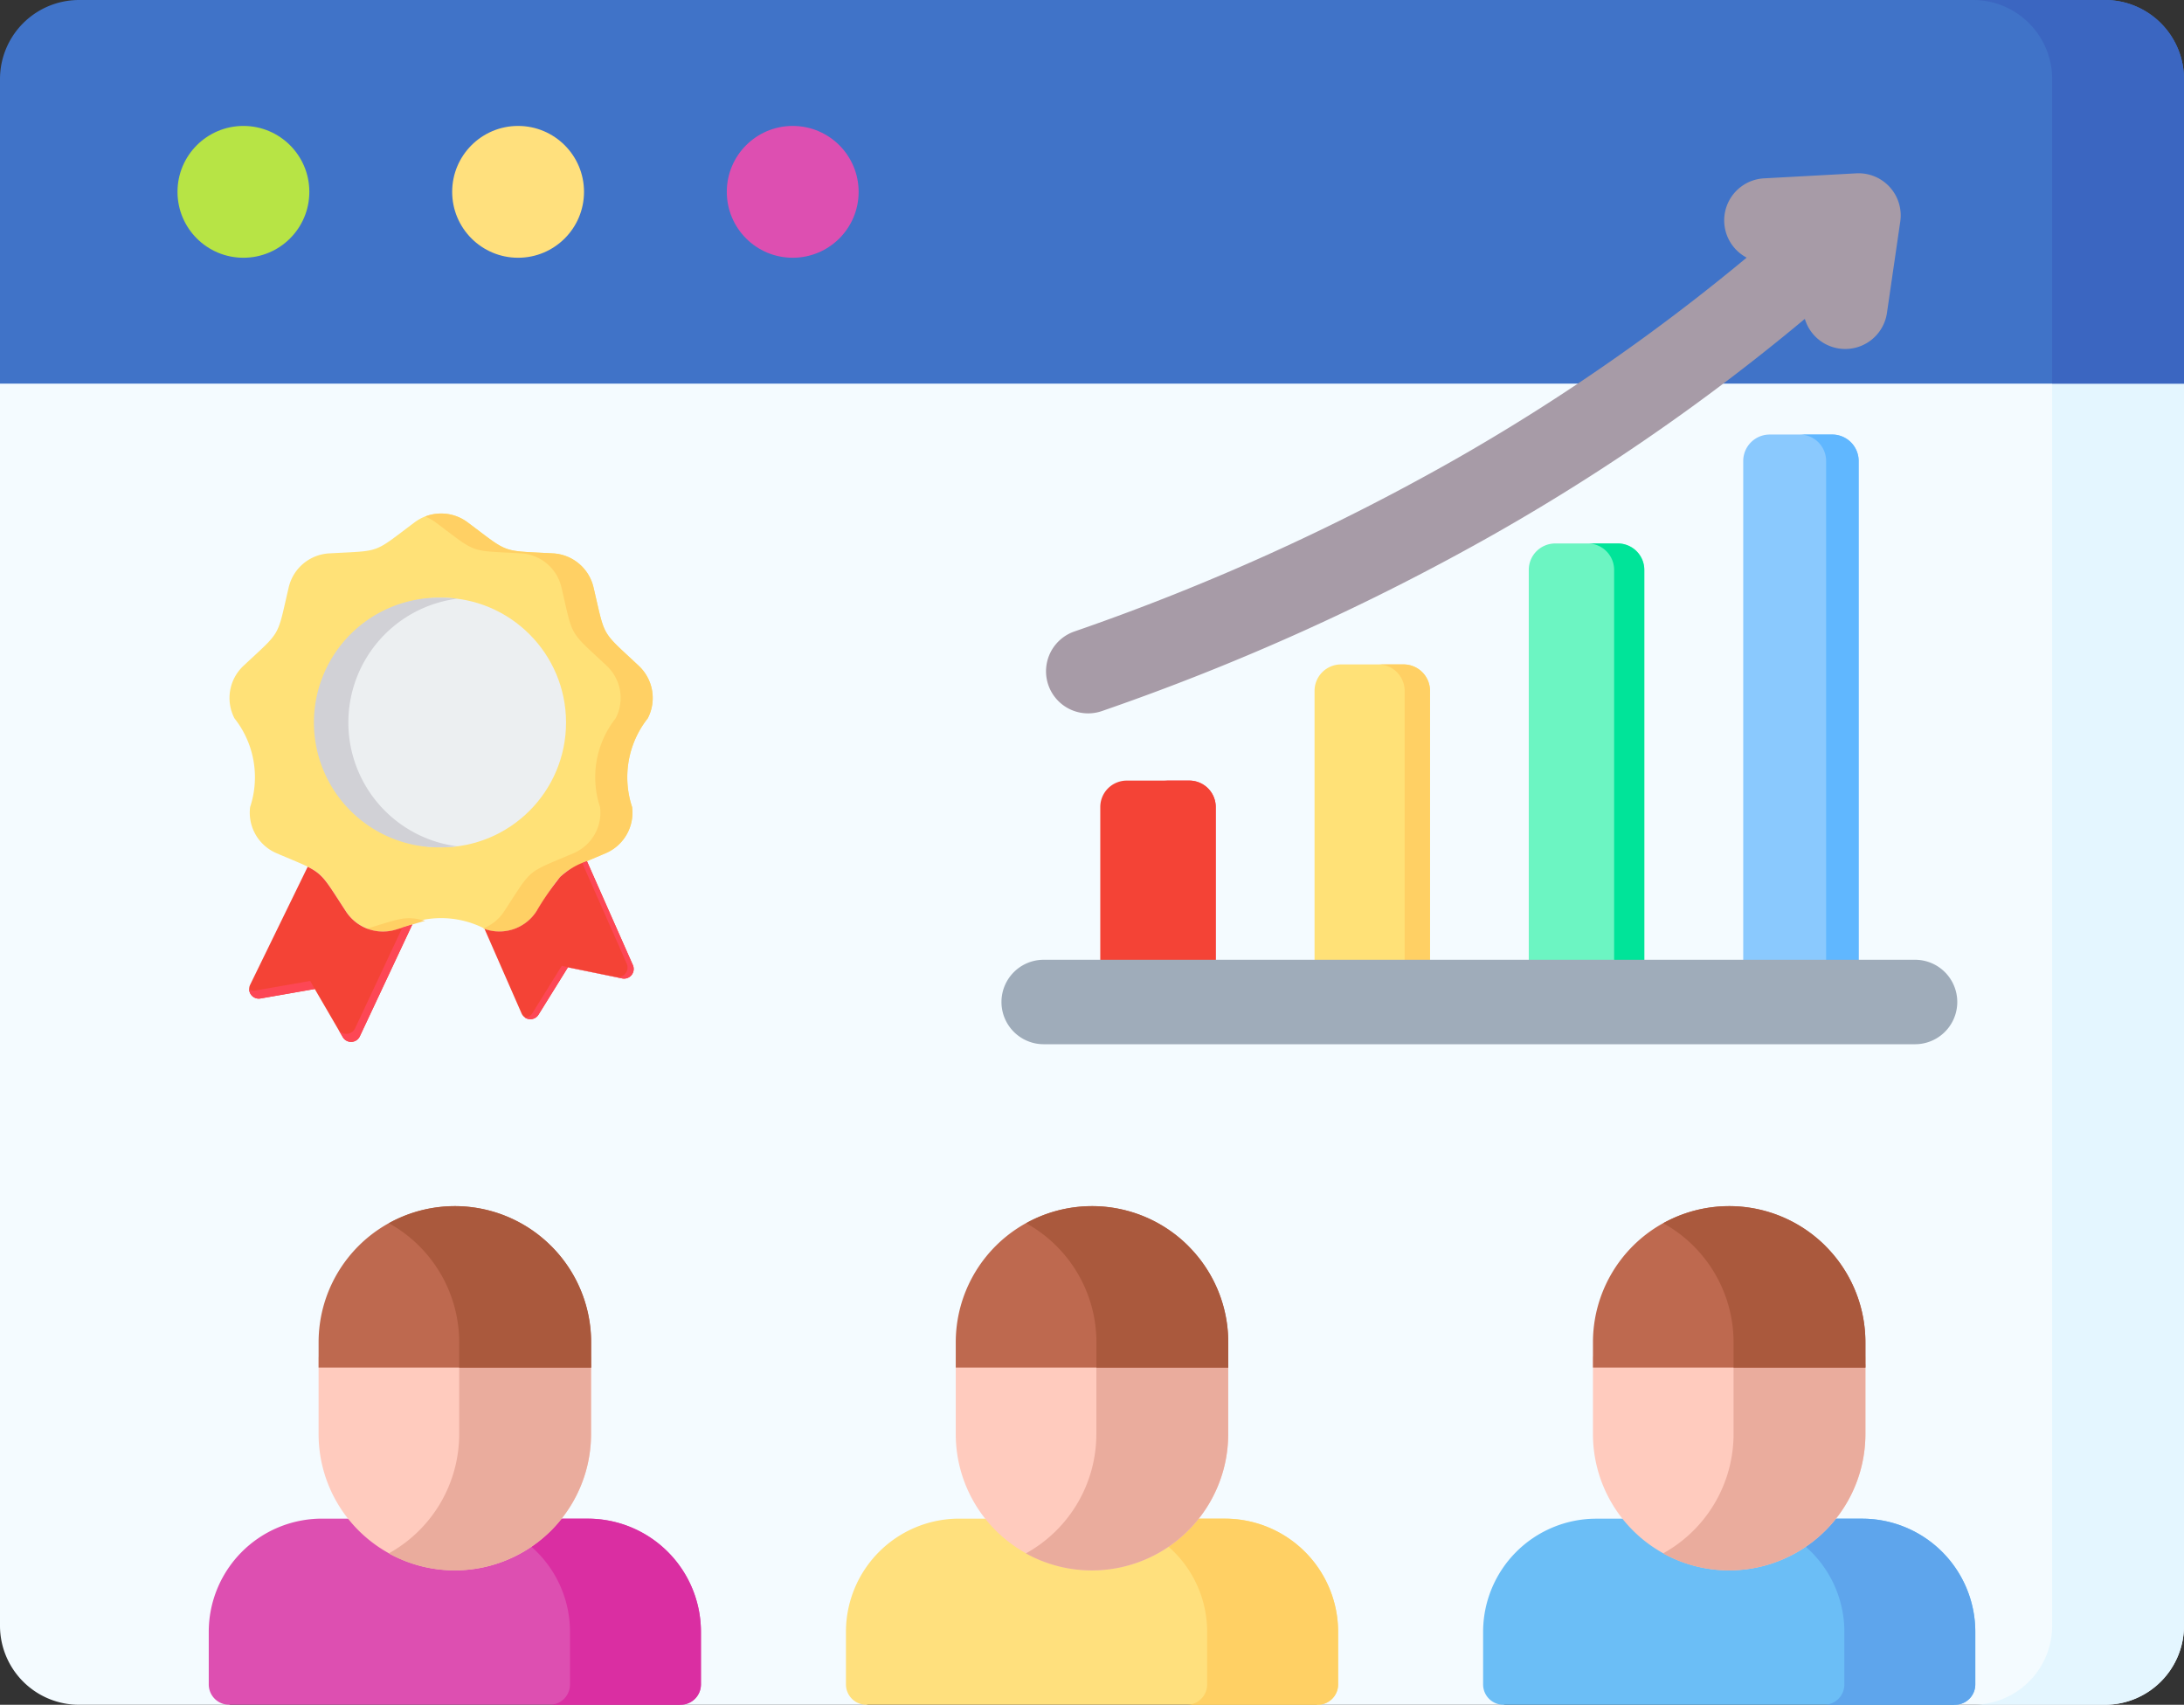 <svg xmlns="http://www.w3.org/2000/svg" width="47.875" height="37.376" viewBox="0 0 47.875 37.376">
  <rect x="0" y="0" width="47.875" height="37.376" fill="#333333" stroke="none"/>
  <g id="crm_2_" data-name="crm (2)" transform="translate(0 -56.142)">
    <path id="Path_26605" data-name="Path 26605" d="M47.875,113.938v30.237a1.734,1.734,0,0,1-1.734,1.735H42.855a11.332,11.332,0,0,0-4.9-.985,12.114,12.114,0,0,0-5,.985H28.887a14.9,14.9,0,0,0-4.9-.851,15.928,15.928,0,0,0-5,.851H14.92s-1.361-.851-4.9-.851-5,.851-5,.851H1.734A1.734,1.734,0,0,1,0,144.175V113.938Z" transform="translate(0 -52.392)" fill="#f4fbff"/>
    <path id="Path_26606" data-name="Path 26606" d="M464.285,146.092v27.23a1.734,1.734,0,0,1-1.734,1.734h2.89a1.734,1.734,0,0,0,1.734-1.734v-27.23Z" transform="translate(-419.3 -81.539)" fill="#e4f6ff"/>
    <path id="Path_26607" data-name="Path 26607" d="M47.875,64.554H0V57.877a1.734,1.734,0,0,1,1.734-1.734H46.141a1.734,1.734,0,0,1,1.734,1.734v6.677Z" transform="translate(0 -0.001)" fill="#4073c8"/>
    <path id="Path_26608" data-name="Path 26608" d="M465.441,56.142h-2.89a1.734,1.734,0,0,1,1.734,1.734v6.677h2.89V57.876A1.734,1.734,0,0,0,465.441,56.142Z" transform="translate(-419.3)" fill="#3b66c1"/>
    <circle id="Ellipse_88" data-name="Ellipse 88" cx="1.445" cy="1.445" r="1.445" transform="translate(3.891 58.903)" fill="#b7e445"/>
    <circle id="Ellipse_89" data-name="Ellipse 89" cx="1.445" cy="1.445" r="1.445" transform="translate(9.912 58.903)" fill="#ffe07d"/>
    <circle id="Ellipse_90" data-name="Ellipse 90" cx="1.445" cy="1.445" r="1.445" transform="translate(15.932 58.903)" fill="#dd4fb1"/>
    <path id="Path_26609" data-name="Path 26609" d="M59.723,415.858v-1.141a2.482,2.482,0,0,0-2.474-2.491H51.408a2.482,2.482,0,0,0-2.474,2.491v1.141a.446.446,0,0,0,.445.448h9.9A.446.446,0,0,0,59.723,415.858Z" transform="translate(-44.358 -322.789)" fill="#dd4fb1"/>
    <path id="Path_26610" data-name="Path 26610" d="M110.036,412.227h-2.87a2.482,2.482,0,0,1,2.474,2.491v1.141a.446.446,0,0,1-.445.448h2.87a.446.446,0,0,0,.445-.448v-1.141A2.482,2.482,0,0,0,110.036,412.227Z" transform="translate(-97.145 -322.789)" fill="#da2ea2"/>
    <path id="Path_26611" data-name="Path 26611" d="M74.687,374.27v1.7a2.986,2.986,0,0,0,5.972-.011V374.27Z" transform="translate(-67.703 -288.381)" fill="#ffcbbe"/>
    <path id="Path_26612" data-name="Path 26612" d="M92.672,376.028v1.527a2.991,2.991,0,0,1-1.545,2.619,2.989,2.989,0,0,0,4.435-2.619v-1.527h-2.89Z" transform="translate(-82.606 -289.975)" fill="#eaac9d"/>
    <path id="Path_26613" data-name="Path 26613" d="M80.662,341.927v.553H74.69v-.553a2.986,2.986,0,0,1,5.972,0Z" transform="translate(-67.706 -256.356)" fill="#be694f"/>
    <path id="Path_26614" data-name="Path 26614" d="M94.722,339.816a2.985,2.985,0,0,0-3.556-.5,2.987,2.987,0,0,1,1.541,2.613v.553H95.6v-.553a2.976,2.976,0,0,0-.875-2.111Z" transform="translate(-82.641 -256.356)" fill="#aa593d"/>
    <path id="Path_26615" data-name="Path 26615" d="M209.1,415.858v-1.141a2.482,2.482,0,0,0-2.474-2.491h-5.841a2.482,2.482,0,0,0-2.474,2.491v1.141a.446.446,0,0,0,.445.448h9.9A.446.446,0,0,0,209.1,415.858Z" transform="translate(-179.767 -322.789)" fill="#ffe07d"/>
    <path id="Path_26616" data-name="Path 26616" d="M259.412,412.227h-2.87a2.482,2.482,0,0,1,2.474,2.491v1.141a.446.446,0,0,1-.445.448h2.87a.446.446,0,0,0,.445-.448v-1.141A2.482,2.482,0,0,0,259.412,412.227Z" transform="translate(-232.554 -322.789)" fill="#ffd064"/>
    <path id="Path_26617" data-name="Path 26617" d="M224.064,374.27v1.7a2.986,2.986,0,1,0,5.972-.011V374.27Z" transform="translate(-203.113 -288.381)" fill="#ffcbbe"/>
    <path id="Path_26618" data-name="Path 26618" d="M242.048,376.028v1.527a2.991,2.991,0,0,1-1.545,2.619,2.989,2.989,0,0,0,4.435-2.619v-1.527h-2.89Z" transform="translate(-218.015 -289.975)" fill="#eaac9d"/>
    <path id="Path_26619" data-name="Path 26619" d="M230.038,341.927v.553h-5.972v-.553a2.986,2.986,0,0,1,5.972,0Z" transform="translate(-203.115 -256.356)" fill="#be694f"/>
    <path id="Path_26620" data-name="Path 26620" d="M244.1,339.816a2.985,2.985,0,0,0-3.556-.5,2.987,2.987,0,0,1,1.541,2.613v.553h2.89v-.553a2.976,2.976,0,0,0-.875-2.111Z" transform="translate(-218.05 -256.356)" fill="#aa593d"/>
    <path id="Path_26621" data-name="Path 26621" d="M358.475,415.858v-1.141A2.482,2.482,0,0,0,356,412.227H350.16a2.482,2.482,0,0,0-2.474,2.491v1.141a.446.446,0,0,0,.445.448h9.9A.446.446,0,0,0,358.475,415.858Z" transform="translate(-315.175 -322.789)" fill="#6bbef6"/>
    <path id="Path_26622" data-name="Path 26622" d="M408.788,412.227h-2.87a2.482,2.482,0,0,1,2.474,2.491v1.141a.446.446,0,0,1-.445.448h2.87a.446.446,0,0,0,.445-.448v-1.141A2.482,2.482,0,0,0,408.788,412.227Z" transform="translate(-367.962 -322.789)" fill="#5ea5ec"/>
    <path id="Path_26623" data-name="Path 26623" d="M373.44,374.269v1.7a2.986,2.986,0,1,0,5.972-.011v-1.692H373.44Z" transform="translate(-338.521 -288.38)" fill="#ffcbbe"/>
    <path id="Path_26624" data-name="Path 26624" d="M391.424,376.028v1.527a2.991,2.991,0,0,1-1.545,2.619,2.989,2.989,0,0,0,4.435-2.619v-1.527h-2.89Z" transform="translate(-353.423 -289.975)" fill="#eaac9d"/>
    <path id="Path_26625" data-name="Path 26625" d="M379.414,341.927v.553h-5.972v-.553a2.986,2.986,0,0,1,5.972,0Z" transform="translate(-338.523 -256.356)" fill="#be694f"/>
    <path id="Path_26626" data-name="Path 26626" d="M393.475,339.816a2.985,2.985,0,0,0-3.556-.5,2.987,2.987,0,0,1,1.541,2.613v.553h2.89v-.553a2.977,2.977,0,0,0-.875-2.111Z" transform="translate(-353.459 -256.356)" fill="#aa593d"/>
    <g id="Group_15090" data-name="Group 15090" transform="translate(21.953 59.94)">
      <path id="Path_26661" data-name="Path 26661" d="M460,61.514h1.373a.58.58,0,0,1,.579.579V73.377a.58.58,0,0,1-.579.579H460a.58.58,0,0,1-.579-.579V62.093A.58.58,0,0,1,460,61.514Z" transform="translate(-443.161 -55.785)" fill="#8ac9fe" fill-rule="evenodd"/>
      <path id="Path_26662" data-name="Path 26662" d="M470.123,61.514h.713a.58.58,0,0,1,.579.579V73.377a.58.58,0,0,1-.579.579h-.713a.58.58,0,0,0,.579-.579V62.093A.58.58,0,0,0,470.123,61.514Z" transform="translate(-452.625 -55.785)" fill="#60b7ff" fill-rule="evenodd"/>
      <path id="Path_26663" data-name="Path 26663" d="M420.775,82.157H419.4a.58.58,0,0,0-.579.579v8.9a.58.58,0,0,0,.579.579h1.373a.58.58,0,0,0,.579-.579v-8.9A.58.58,0,0,0,420.775,82.157Z" transform="translate(-407.262 -74.04)" fill="#6cf5c2" fill-rule="evenodd"/>
      <path id="Path_26664" data-name="Path 26664" d="M430.627,82.157h-.662a.58.58,0,0,1,.579.579v8.9a.58.58,0,0,1-.579.579h.662a.58.58,0,0,0,.579-.579v-8.9A.58.58,0,0,0,430.627,82.157Z" transform="translate(-417.114 -74.04)" fill="#00e499" fill-rule="evenodd"/>
      <path id="Path_26665" data-name="Path 26665" d="M380.178,105.1h-1.373a.58.58,0,0,0-.579.579v6.24a.58.58,0,0,0,.579.579h1.373a.58.58,0,0,0,.579-.579v-6.24A.58.58,0,0,0,380.178,105.1Z" transform="translate(-371.363 -94.331)" fill="#ffe177" fill-rule="evenodd"/>
      <path id="Path_26666" data-name="Path 26666" d="M390.839,105.1h-.556a.58.58,0,0,1,.579.579v6.24a.58.58,0,0,1-.579.579h.556a.58.58,0,0,0,.579-.579v-6.24A.58.58,0,0,0,390.839,105.1Z" transform="translate(-382.024 -94.331)" fill="#ffd064" fill-rule="evenodd"/>
      <path id="Path_26667" data-name="Path 26667" d="M349.614,127.08h.565a.58.58,0,0,1,.579.579v3.7a.58.58,0,0,1-.579.579h-.565a.58.58,0,0,0,.579-.579v-3.7A.58.58,0,0,0,349.614,127.08Z" transform="translate(-346.061 -113.764)" fill="#fd4755" fill-rule="evenodd"/>
      <path id="Path_26668" data-name="Path 26668" d="M338.209,127.08h1.373a.58.58,0,0,1,.579.579v3.7a.58.58,0,0,1-.579.579h-1.373a.58.58,0,0,1-.579-.579v-3.7A.58.58,0,0,1,338.209,127.08Z" transform="translate(-335.464 -113.764)" fill="#f44336" fill-rule="evenodd"/>
      <path id="Path_26669" data-name="Path 26669" d="M456.79,13.966a.923.923,0,0,1-.094-1.844l2.023-.11a.924.924,0,0,1,.961,1.052h0l-.292,2.005a.924.924,0,0,1-1.83-.26l.13-.892Z" transform="translate(-439.977 -12.01)" fill="#a79ba7" fill-rule="evenodd"/>
      <path id="Path_26670" data-name="Path 26670" d="M328.578,24.787a.923.923,0,0,1-.608-1.743,49.886,49.886,0,0,0,8.312-3.752,44.287,44.287,0,0,0,8.117-5.923.924.924,0,1,1,1.251,1.36,46.141,46.141,0,0,1-8.456,6.169A51.712,51.712,0,0,1,328.578,24.787Z" transform="translate(-326.375 -12.996)" fill="#a79ba7" fill-rule="evenodd"/>
      <path id="Path_26671" data-name="Path 26671" d="M319.841,162.876a.926.926,0,0,1,0-1.852h19.1a.926.926,0,1,1,0,1.852Z" transform="translate(-318.915 -143.78)" fill="#9facba" fill-rule="evenodd"/>
    </g>
    <g id="Group_15091" data-name="Group 15091" transform="translate(5.033 67.401)">
      <path id="Path_26648" data-name="Path 26648" d="M17.224,292.252c.918.687.71.612,1.855.675a.966.966,0,0,1,.9.753c.262,1.117.151.925.987,1.71a.966.966,0,0,1,.2,1.154,2.082,2.082,0,0,0-.343,1.945.966.966,0,0,1-.586,1.015c-1.055.452-.885.309-1.513,1.269a.966.966,0,0,1-1.1.4,2.083,2.083,0,0,0-1.975,0,.966.966,0,0,1-1.1-.4c-.628-.96-.458-.818-1.513-1.269a.966.966,0,0,1-.586-1.015,2.082,2.082,0,0,0-.343-1.945.966.966,0,0,1,.2-1.154c.836-.785.726-.593.987-1.71a.966.966,0,0,1,.9-.753c1.145-.064.937.012,1.855-.675A.966.966,0,0,1,17.224,292.252Z" transform="translate(-12 -292.054)" fill="#ffe177" fill-rule="evenodd"/>
      <path id="Path_26649" data-name="Path 26649" d="M57.015,292.253c.918.687.71.612,1.855.675a.966.966,0,0,1,.9.753c.262,1.117.151.925.987,1.71a.966.966,0,0,1,.2,1.154,2.083,2.083,0,0,0-.343,1.945.966.966,0,0,1-.586,1.015c-1.055.452-.885.309-1.513,1.269a.966.966,0,0,1-1.1.4l-.069-.021a.976.976,0,0,0,.466-.38c.628-.96.458-.818,1.513-1.269a.966.966,0,0,0,.586-1.015,2.083,2.083,0,0,1,.343-1.945.966.966,0,0,0-.2-1.154c-.836-.785-.726-.593-.987-1.71a.966.966,0,0,0-.9-.753c-1.145-.064-.937.012-1.855-.675a1.006,1.006,0,0,0-.234-.131A.965.965,0,0,1,57.015,292.253Zm-.938,8.731c-.424-.114-.522-.058-1.271.171a.974.974,0,0,0,.636.021C55.727,301.089,55.923,301.025,56.077,300.984Z" transform="translate(-51.791 -292.055)" fill="#ffd064" fill-rule="evenodd"/>
      <circle id="Ellipse_93" data-name="Ellipse 93" cx="2.737" cy="2.737" r="2.737" transform="translate(1.901 1.845)" fill="#eceff1"/>
      <path id="Path_26650" data-name="Path 26650" d="M41.729,318.253a2.77,2.77,0,0,1,.352.022,2.737,2.737,0,0,0,0,5.429,2.765,2.765,0,0,1-.352.022,2.737,2.737,0,1,1,0-5.473Z" transform="translate(-37.091 -316.408)" fill="#d1d1d6" fill-rule="evenodd"/>
      <path id="Path_26651" data-name="Path 26651" d="M20.676,403.36a.976.976,0,0,1-.466-.38c-.438-.67-.488-.8-.836-.976l-1.262,2.588a.211.211,0,0,0,.226.3l1.191-.208.613,1.054a.211.211,0,0,0,.374-.016l1.15-2.451-.354.109A.974.974,0,0,1,20.676,403.36Z" transform="translate(-17.662 -394.26)" fill="#f44336" fill-rule="evenodd"/>
      <path id="Path_26652" data-name="Path 26652" d="M92.482,401.377a.966.966,0,0,1-1.1.4l-.037-.011.811,1.851a.211.211,0,0,0,.373.027l.644-1.037,1.188.243a.211.211,0,0,0,.236-.292l-.853-1.93-.154-.348a1.552,1.552,0,0,0-.591.348A6.5,6.5,0,0,0,92.482,401.377Z" transform="translate(-85.756 -392.658)" fill="#f44336" fill-rule="evenodd"/>
      <g id="Group_15086" data-name="Group 15086" transform="translate(0.429 7.622)">
        <path id="Path_26653" data-name="Path 26653" d="M18.091,421.426a.209.209,0,0,0,.043.122.207.207,0,0,0,.205.081l1.19-.208-.1-.177-1.191.208A.207.207,0,0,1,18.091,421.426Zm1.959.889.093.16a.211.211,0,0,0,.374-.016l1.15-2.451-.218.067-1.036,2.207a.211.211,0,0,1-.363.034Z" transform="translate(-18.091 -418.619)" fill="#fd4755" fill-rule="evenodd"/>
        <path id="Path_26654" data-name="Path 26654" d="M91.369,401.775l-.025-.008v0Zm.863,1.936a.211.211,0,0,0,.1.033.206.206,0,0,0,.195-.1l.644-1.037,1.188.243a.211.211,0,0,0,.236-.292l-.853-1.93-.154-.348-.1.044.12.271.853,1.93a.211.211,0,0,1-.236.292l-1.188-.243-.644,1.038A.206.206,0,0,1,92.233,403.711Z" transform="translate(-86.185 -400.28)" fill="#fd4755" fill-rule="evenodd"/>
      </g>
    </g>
  </g>
</svg>
